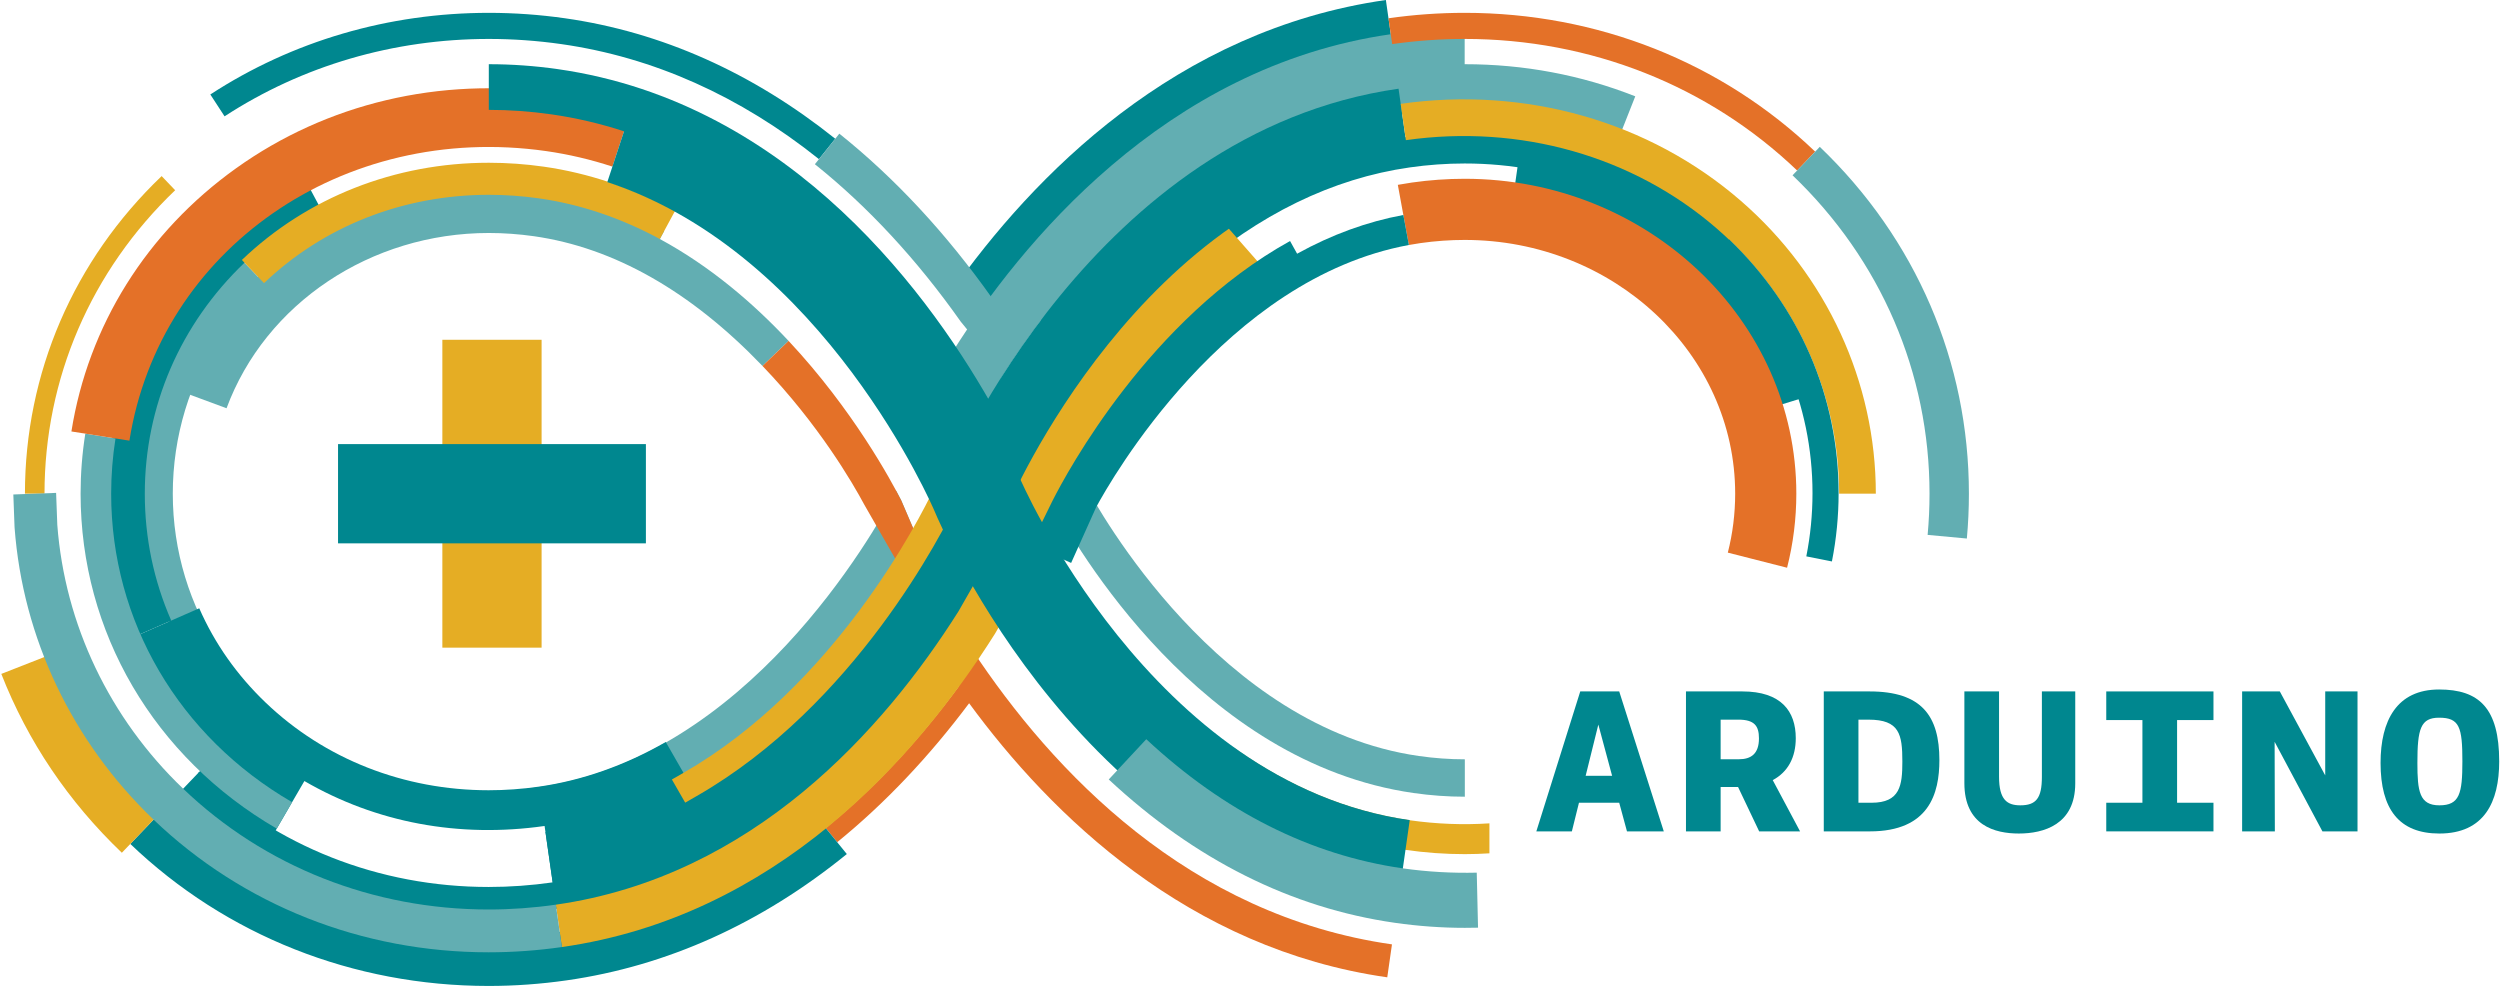 <?xml version="1.0" encoding="UTF-8"?>
<svg width="501px" height="198px" viewBox="0 0 501 198" version="1.1" xmlns="http://www.w3.org/2000/svg" xmlns:xlink="http://www.w3.org/1999/xlink">
    <title>ArduinoCommunityLogo_SVG</title>
    <g id="Page-1" stroke="none" stroke-width="1" fill="none" fill-rule="evenodd">
        <g id="ArduinoCommunityLogo_SVG" fill-rule="nonzero">
            <g id="Group">
                <path d="M132.23,47.898 L133.102,46.286 C125.016,41.979 116.698,39.153 108.333,37.958 C104.868,37.467 101.377,37.218 97.956,37.218 C70.358,37.218 45.668,53.819 36.516,78.526 L45.399,81.815 C53.18,60.806 74.302,46.691 97.957,46.691 C100.935,46.691 103.978,46.908 106.999,47.337 C123.036,49.628 138.446,58.376 152.802,73.337 L158.031,68.318 C150.967,60.769 142.346,53.37 132.23,47.898 Z" id="Path" fill="#62AEB2"></path>
                <path d="M67.472,158.516 C43.683,147.457 28.312,124.07 28.312,98.934 C28.312,86.218 32.039,73.912 39.088,63.346 C41.77,59.322 44.939,55.55 48.504,52.136 L52.871,56.698 C49.638,59.792 46.768,63.207 44.341,66.848 C37.986,76.374 34.626,87.468 34.626,98.933 C34.626,121.971 48.231,142.608 70.134,152.788 L67.472,158.516 Z" id="Path" fill="#62AEB2"></path>
                <path d="M183.354,106.689 L180.616,100.3 C180.366,99.807 180.021,99.146 179.603,98.367 C174.808,107.447 149.582,151.783 108.105,157.706 C104.718,158.19 101.225,159.298 97.922,159.298 C88.262,159.294 78.996,157.261 70.384,153.254 L67.222,159.049 C76.832,163.52 87.16,165.788 97.927,165.792 C101.578,165.792 105.324,165.521 109.061,164.987 C149.081,159.271 174.34,122.67 183.643,106.564 L183.354,106.689 Z" id="Path" fill="#62AEB2"></path>
                <path d="M192.128,137.549 C184.014,148.575 175.06,158.121 165.454,165.92 L167.772,168.774 C177.271,161.061 186.146,151.704 194.213,140.927 C210.722,163.452 238.19,190.172 278.007,195.856 L278.95,189.253 C238.254,183.442 210.997,154.667 194.79,130.178 C194.027,129.022 192.128,137.549 192.128,137.549 Z" id="Path" fill="#E47128"></path>
                <path d="M298.482,164.999 C293.226,165.343 287.877,165.144 282.511,164.377 C270.283,162.629 258.433,157.747 247.288,149.866 L243.823,154.764 C255.752,163.2 268.482,168.432 281.661,170.316 C285.627,170.883 289.628,171.17 293.552,171.17 C295.203,171.17 296.845,171.107 298.482,171.007 L298.482,164.999 L298.482,164.999 Z" id="Path" fill="#E5AD24"></path>
                <path d="M186.523,105.331 L183.353,106.689 L180.615,100.3 C178.564,96.262 170.879,82.041 158.031,68.317 L152.802,73.336 C164.07,85.078 170.839,96.717 173.227,101.176 L182.839,117.95 L191.056,113.239 L186.523,105.331 Z" id="Path" fill="#E47128"></path>
                <path d="M293.553,159.661 C290.148,159.661 286.695,159.413 283.29,158.923 C240.483,152.81 215.439,109.347 210.853,100.695 L217.476,97.185 C220.104,102.142 244.306,145.784 284.354,151.503 C287.41,151.942 290.502,152.166 293.552,152.166 L293.552,159.661 L293.553,159.661 Z" id="Path" fill="#62AEB2"></path>
                <path d="M353.199,82.234 C350.346,72.97 345.024,64.422 337.806,57.513 C328.347,48.465 316.335,42.681 303.068,40.787 L304.281,32.295 C319.332,34.442 332.975,41.02 343.737,51.315 C352.009,59.233 358.116,69.051 361.398,79.709 L353.199,82.234 Z" id="Path" fill="#00878F"></path>
                <path d="M238.607,54.945 L234.564,50.341 C249.124,37.554 264.966,29.863 281.653,27.483 C285.593,26.92 289.587,26.634 293.52,26.634 C313.84,26.634 332.877,34.141 347.124,47.773 L342.888,52.201 C329.787,39.666 312.255,32.762 293.521,32.762 C289.876,32.762 286.175,33.028 282.52,33.55 C267.031,35.759 252.257,42.958 238.607,54.945 Z" id="Path" fill="#00878F"></path>
                <path d="M207.48,114.622 L186.227,104.512 L191.282,93.885 C194.565,86.986 206.973,62.981 228.822,43.8 L237.666,36.036 L253.193,53.724 L244.349,61.488 C225.405,78.118 214.524,99.816 212.536,103.997 L207.48,114.622 Z" id="Path" fill="#E5AD24"></path>
                <path d="M27.581,127.311 C23.656,118.354 21.666,108.806 21.666,98.934 C21.666,79.379 29.567,61.054 43.914,47.332 C48.926,42.538 54.582,38.449 60.726,35.179 L64.181,41.669 C58.631,44.624 53.522,48.316 48.995,52.647 C36.113,64.967 29.018,81.406 29.018,98.934 C29.018,107.785 30.8,116.338 34.314,124.36 L27.581,127.311 Z" id="Path" fill="#00878F"></path>
                <path d="M52.907,56.738 L48.468,52.095 C61.605,39.533 79.181,32.615 97.957,32.615 C101.617,32.615 105.329,32.88 108.989,33.402 C117.953,34.683 126.801,37.66 135.286,42.248 L132.231,47.898 C124.415,43.672 116.29,40.935 108.08,39.761 C104.721,39.282 101.314,39.038 97.957,39.038 C80.843,39.039 64.844,45.325 52.907,56.738 Z" id="Path" fill="#E5AD24"></path>
                <path d="M8.919,98.934 L4.997,98.934 C4.997,74.788 14.726,52.185 32.392,35.289 L35.103,38.123 C18.218,54.272 8.919,75.868 8.919,98.934 Z" id="Path" fill="#E5AD24"></path>
                <path d="M164.118,31.892 C148.271,19.224 130.901,11.468 112.49,8.839 C107.668,8.151 102.778,7.803 97.957,7.803 C78.884,7.803 60.573,13.166 45.004,23.314 L42.149,18.933 C58.569,8.23 77.868,2.573 97.958,2.573 C103.025,2.573 108.164,2.939 113.23,3.662 C132.579,6.425 150.798,14.549 167.384,27.807 L164.118,31.892 Z" id="Path" fill="#00878F"></path>
                <path d="M200.901,65.84 L190.583,58.559 C207.089,35.163 235.607,6.013 277.729,-0.001 L279.514,12.501 C241.851,17.879 215.976,44.475 200.901,65.84 Z" id="Path" fill="#00878F"></path>
                <path d="M212.715,67.347 L205.414,61.827 C219.86,42.717 244.476,18.88 279.707,13.853 C284.289,13.198 288.937,12.866 293.52,12.866 C305.394,12.866 316.896,15.032 327.707,19.304 L324.344,27.816 C314.609,23.969 304.239,22.019 293.521,22.019 C289.37,22.019 285.158,22.321 281.001,22.915 C248.855,27.501 226.124,49.608 212.715,67.347 Z" id="Path" fill="#62AEB2"></path>
                <path d="M197.996,82.249 L187.781,78.091 L190.818,70.628 L191.08,70.215 C204.268,49.341 233.188,13.353 278.707,6.859 C283.622,6.157 288.606,5.801 293.52,5.801 L293.52,16.83 C289.126,16.83 284.666,17.149 280.266,17.777 C241.422,23.319 215.573,52.235 200.663,75.695 L197.996,82.249 Z" id="Path" fill="#62AEB2"></path>
                <path d="M197.822,70.945 L192.537,64.461 C183.754,52.014 173.918,41.399 163.302,32.912 L168.2,26.784 C179.36,35.706 189.679,46.822 198.867,59.824 L203.898,65.982 L197.822,70.945 Z" id="Path" fill="#62AEB2"></path>
                <path d="M360.146,34.169 C342.377,17.166 318.716,7.803 293.521,7.803 C288.704,7.803 283.815,8.152 278.991,8.839 L278.253,3.661 C283.32,2.938 288.458,2.572 293.522,2.572 C320.071,2.572 345.016,12.451 363.762,30.389 L360.146,34.169 Z" id="Path" fill="#E47128"></path>
                <path d="M111.215,180.084 L109.309,166.738 C162.671,159.12 189.26,96.965 189.522,96.338 C190.704,93.497 219.227,26.487 280.267,17.776 L282.171,31.122 C228.646,38.76 202.227,100.894 201.966,101.521 C200.78,104.371 172.239,171.371 111.215,180.084 Z" id="Path" fill="#00878F"></path>
                <path d="M55.146,166.592 L60.999,156.52 C75.361,164.864 92.005,167.977 109.134,165.526 L110.784,177.052 C121.942,175.459 132.844,171.639 143.185,165.699 L133.419,148.695 C125.243,153.391 116.693,156.401 108.006,157.641 C104.638,158.122 101.247,158.366 97.922,158.366 C80.941,158.365 65.067,152.123 53.224,140.79 C47.488,135.3 43.014,128.944 39.929,121.901 L23.096,129.274 C27.115,138.445 32.977,146.856 40.515,154.07 L39.667,154.956 C44.382,159.468 49.58,163.354 55.146,166.592 Z" id="Path" fill="#00878F"></path>
                <path d="M97.927,183.103 C74.541,183.102 52.594,174.421 36.122,158.662 L39.823,154.794 C55.294,169.597 75.927,177.749 97.921,177.75 C102.161,177.75 106.475,177.44 110.748,176.829 C154.755,170.544 181.355,133.304 193.33,111.572 L196.367,104.384 L201.299,106.468 L198.088,114.032 C185.664,136.62 157.895,175.504 111.506,182.128 C106.982,182.774 102.414,183.103 97.927,183.103 Z" id="Path" fill="#00878F"></path>
                <path d="M97.927,197.585 C70.788,197.581 45.286,187.473 26.112,169.122 L32.891,162.038 C50.232,178.635 73.327,187.776 97.922,187.78 C102.641,187.78 107.432,187.436 112.165,186.758 C130.509,184.137 147.787,176.326 163.522,163.542 L169.704,171.151 C152.57,185.071 133.679,193.588 113.554,196.463 C108.363,197.207 103.105,197.585 97.927,197.585 Z" id="Path" fill="#00878F"></path>
                <path d="M112.601,189.789 L111.388,181.297 C150.921,175.652 177.077,146.238 192.071,122.525 C192.53,121.729 196.567,114.724 198.113,111.784 L205.707,115.776 C203.995,119.031 199.642,126.57 199.457,126.889 L199.37,127.035 C183.417,152.288 155.415,183.676 112.601,189.789 Z" id="Path" fill="#E5AD24"></path>
                <path d="M55.458,166.057 C30.845,151.765 16.151,126.672 16.151,98.934 C16.151,94.898 16.468,90.851 17.095,86.907 L23.146,87.868 C22.571,91.496 22.278,95.219 22.278,98.934 C22.278,124.463 35.832,147.576 58.534,160.758 L55.458,166.057 Z" id="Path" fill="#62AEB2"></path>
                <path d="M25.933,88.309 L14.31,86.465 C17.674,65.27 29.39,46.541 47.301,33.73 C65.492,20.717 88.143,15.35 111.097,18.625 C116.266,19.364 121.415,20.57 126.404,22.209 L122.73,33.389 C118.395,31.965 113.921,30.917 109.433,30.275 C68.706,24.478 32.02,49.957 25.933,88.309 Z" id="Path" fill="#E47128"></path>
                <path d="M24.418,170.893 C13.687,160.626 5.56,148.567 0.262,135.05 L13.953,129.683 C18.467,141.198 25.408,151.488 34.584,160.267 L24.418,170.893 Z" id="Path" fill="#E5AD24"></path>
                <path d="M97.927,190.842 C72.533,190.839 48.686,181.396 30.77,164.251 C14.463,148.646 4.574,127.867 2.923,105.744 L2.914,105.585 L2.672,99.094 L11.244,98.774 L11.483,105.184 C12.993,125.162 21.947,143.934 36.701,158.054 C53.013,173.663 74.755,182.261 97.922,182.264 C102.375,182.264 106.904,181.939 111.387,181.297 L112.602,189.789 C107.718,190.487 102.78,190.842 97.927,190.842 Z" id="Path" fill="#62AEB2"></path>
                <path d="M137.312,160.852 L134.647,156.208 L136.968,154.876 C167.242,137.497 184.154,104.274 187.237,97.791 L188.386,95.374 L193.22,97.673 L192.071,100.09 C188.869,106.825 171.29,141.348 139.634,159.519 L137.312,160.852 Z" id="Path" fill="#E5AD24"></path>
                <path d="M204.194,95.418 C203.926,94.775 202.017,90.272 198.386,83.689 L199.749,82.938 C187.122,60.024 158.902,20.58 111.776,13.853 C107.192,13.198 102.542,12.866 97.956,12.866 L97.956,22.018 C102.11,22.018 106.324,22.32 110.482,22.914 C115.577,23.642 120.426,24.809 125.053,26.313 L121.705,36.492 C165.205,50.8 187.08,101.946 187.291,102.448 C188.497,105.347 217.54,173.567 279.924,182.471 L282.51,164.35 C230.533,156.931 204.448,96.022 204.194,95.418 Z" id="Path" fill="#00878F"></path>
                <path d="M375.917,98.934 L368.563,98.934 C368.563,78.684 359.628,59.319 344.049,45.804 C327.313,31.285 304.604,24.831 281.737,28.089 L280.7,20.81 C305.673,17.246 330.521,24.333 348.868,40.249 C366.058,55.161 375.917,76.551 375.917,98.934 Z" id="Path" fill="#E5AD24"></path>
                <rect id="Rectangle" fill="#E5AD24" x="88.648" y="68.091" width="19.887" height="61.699"></rect>
                <rect id="Rectangle" fill="#00878F" x="67.743" y="88.998" width="61.695" height="19.89"></rect>
                <path d="M394.156,107.922 L386.297,107.193 C386.548,104.479 386.676,101.701 386.676,98.933 C386.676,74.725 376.927,52.067 359.225,35.13 L364.682,29.427 C383.954,47.866 394.569,72.551 394.569,98.933 C394.568,101.942 394.43,104.967 394.156,107.922 Z" id="Path" fill="#62AEB2"></path>
                <path d="M367.115,112.515 L361.984,111.495 C362.808,107.347 363.226,103.084 363.226,98.826 C363.226,81.008 356.016,64.296 342.925,51.769 L346.54,47.99 C360.673,61.513 368.456,79.567 368.456,98.826 C368.457,103.426 368.005,108.031 367.115,112.515 Z" id="Path" fill="#00878F"></path>
                <path d="M358.13,113.774 L346.255,110.747 C347.233,106.913 347.728,102.938 347.729,98.933 C347.729,70.894 323.412,48.082 293.521,48.082 C290.611,48.082 287.635,48.295 284.676,48.714 C283.893,48.826 283.112,48.955 282.334,49.098 L280.123,37.043 C281.061,36.871 282,36.717 282.95,36.581 C286.482,36.08 290.037,35.826 293.52,35.826 C330.168,35.826 359.984,64.137 359.984,98.933 C359.983,103.96 359.359,108.952 358.13,113.774 Z" id="Path" fill="#E47128"></path>
                <path d="M259.94,50.847 L258.527,48.298 C230.391,63.896 213.921,94.428 210.904,100.391 L207.925,106.455 L204.774,104.906 L203.475,107.791 L214.655,112.811 L219.667,101.649 C222.615,96.186 245.506,55.884 282.34,49.097 L281.232,43.081 C274,44.417 266.851,47.019 259.94,50.847 Z" id="Path" fill="#00878F"></path>
                <path d="M293.553,185.94 C288.934,185.94 284.229,185.602 279.569,184.936 C258.764,181.965 239.461,172.298 222.194,156.205 L229.714,148.137 C245.3,162.664 262.599,171.372 281.129,174.019 C286.08,174.725 291.054,174.995 295.941,174.88 L296.199,185.907 C295.316,185.928 294.436,185.94 293.553,185.94 Z" id="Path" fill="#62AEB2"></path>
            </g>
            <g id="Group" transform="translate(307, 138)" fill="#00878F">
                <path d="M0.882,28.607 L9.682,0.562 L17.491,0.562 L26.422,28.607 L19.046,28.607 L17.491,22.869 L9.425,22.869 L8.001,28.607 L0.882,28.607 Z M13.306,7.207 L10.762,17.477 L16.068,17.477 L13.306,7.207 Z" id="Shape"></path>
                <path d="M30.869,0.562 L42.172,0.562 C49.938,0.562 52.872,4.532 52.872,9.925 C52.872,13.765 51.319,16.7 48.257,18.337 L53.734,28.607 L45.537,28.607 L41.31,19.719 L37.815,19.719 L37.815,28.607 L30.869,28.607 L30.869,0.562 Z M45.495,9.969 C45.495,7.467 44.589,6.216 41.352,6.216 L37.815,6.216 L37.815,14.154 L41.483,14.154 C43.899,14.154 45.495,13.075 45.495,9.969 Z" id="Shape"></path>
                <path d="M58.485,0.562 L67.674,0.562 C78.157,0.562 81.653,5.526 81.653,14.326 C81.653,20.971 79.624,28.608 67.718,28.608 L58.485,28.608 L58.485,0.562 Z M65.431,6.216 L65.431,22.87 L68.062,22.87 C73.802,22.87 74.232,19.375 74.232,14.63 C74.232,9.152 73.671,6.218 67.458,6.218 L65.431,6.218 L65.431,6.216 Z" id="Shape"></path>
                <path d="M102.192,0.562 L108.879,0.562 L108.879,18.985 C108.879,27.268 102.537,29.038 97.576,29.038 C92.787,29.038 86.661,27.442 86.661,18.942 L86.661,0.562 L93.608,0.562 L93.608,17.649 C93.608,22.308 95.247,23.387 97.879,23.387 C101.029,23.387 102.194,21.963 102.194,17.691 L102.194,0.562 L102.192,0.562 Z" id="Path"></path>
                <polygon id="Path" points="115.094 22.869 122.341 22.869 122.341 6.301 115.094 6.301 115.094 0.562 136.579 0.562 136.579 6.301 129.288 6.301 129.288 22.869 136.579 22.869 136.579 28.607 115.094 28.607"></polygon>
                <polygon id="Path" points="148.88 28.607 142.321 28.607 142.321 0.562 149.873 0.562 158.975 17.39 158.975 0.562 165.446 0.562 165.446 28.607 158.413 28.607 148.834 10.659"></polygon>
                <path d="M193.839,14.586 C193.839,22.697 190.863,29.04 181.845,29.04 C173.776,29.04 170.065,24.163 170.065,14.887 C170.065,6.431 173.301,0.174 181.802,0.174 C189.781,0.174 193.839,3.885 193.839,14.586 Z M186.462,14.586 C186.462,7.726 185.901,5.827 181.803,5.827 C178.092,5.827 177.446,8.028 177.446,14.887 C177.446,20.54 177.834,23.387 181.846,23.387 C185.901,23.387 186.462,21.057 186.462,14.586 Z" id="Shape"></path>
            </g>
        </g>
    </g>
</svg>